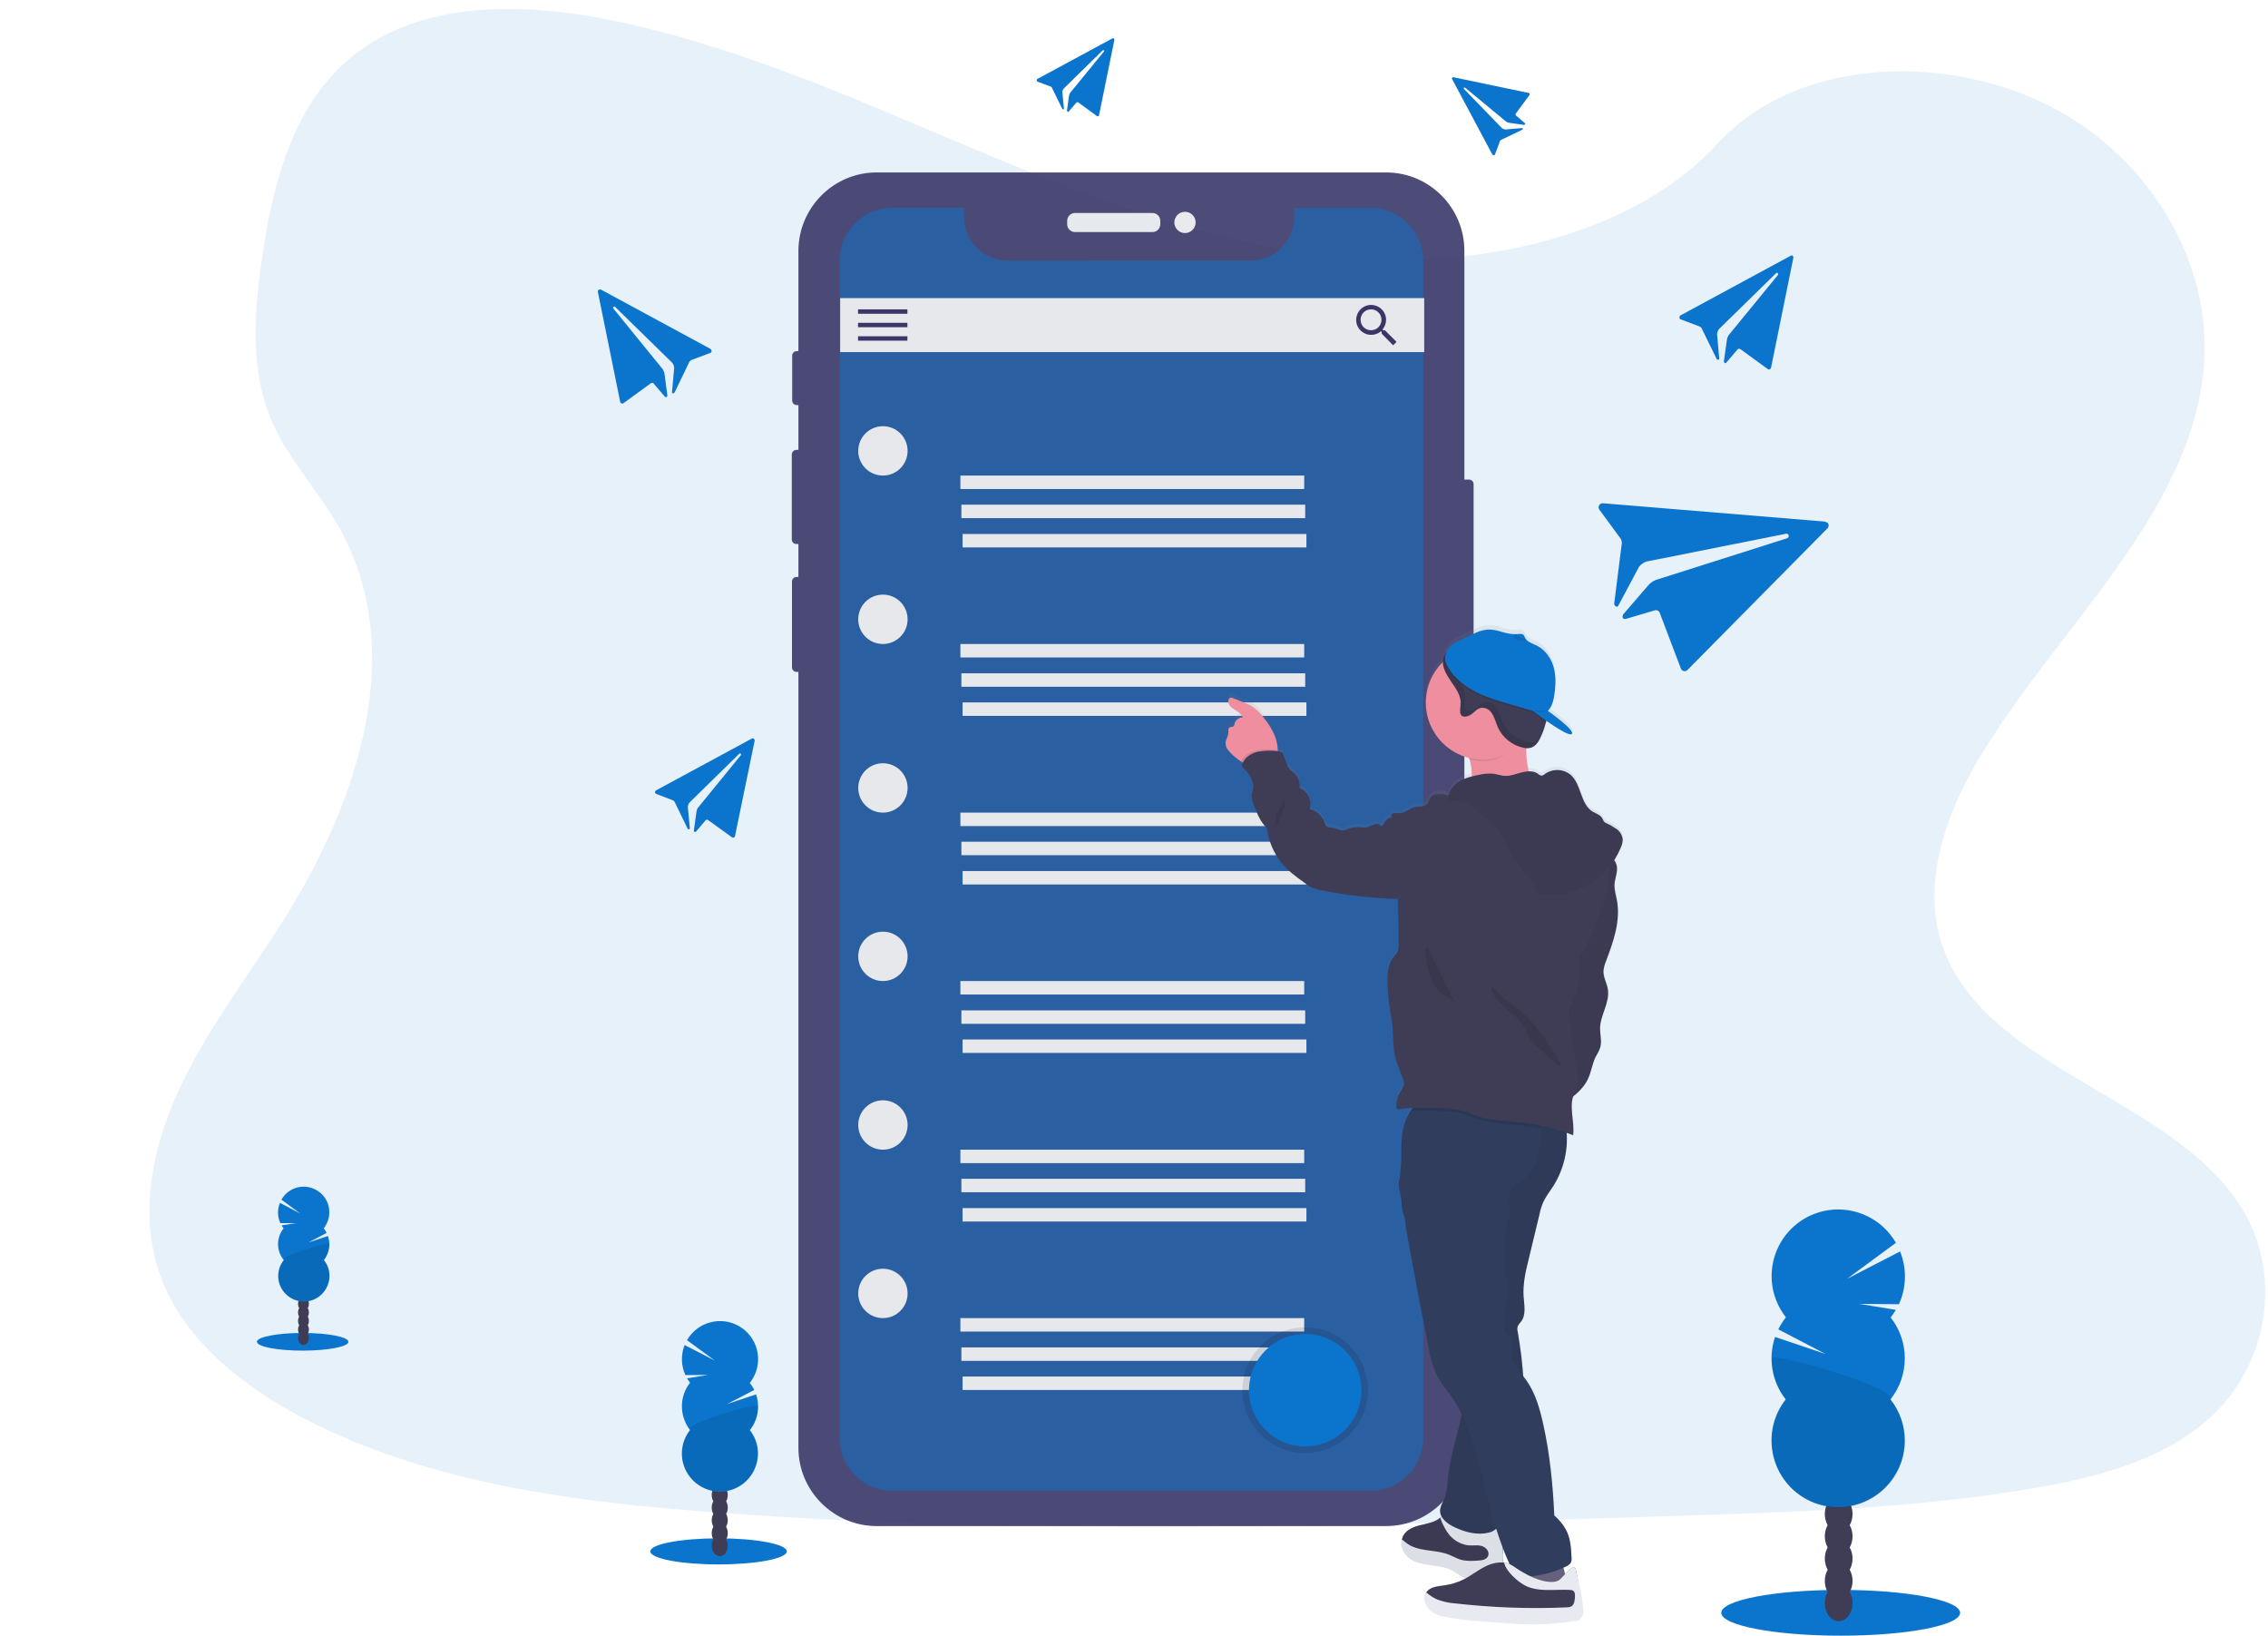 <?xml version="1.0" encoding="utf-8"?>
<!-- Generator: Adobe Illustrator 25.0.0, SVG Export Plug-In . SVG Version: 6.00 Build 0)  -->
<svg version="1.1" id="adf35c87-b782-4e77-99e1-73b1e980183a"
	 xmlns="http://www.w3.org/2000/svg" xmlns:xlink="http://www.w3.org/1999/xlink" x="0px" y="0px" viewBox="0 0 1130 814.8"
	 style="enable-background:new 0 0 1130 814.8;" xml:space="preserve">
<style type="text/css">
	.st0{opacity:0.1;fill:#0B75CE;enable-background:new    ;}
	.st1{opacity:0.9;}
	.st2{fill:#3A3768;}
	.st3{fill:#E6E8EC;}
	.st4{opacity:0.5;fill:#0B75CE;enable-background:new    ;}
	.st5{opacity:0.1;enable-background:new    ;}
	.st6{fill:#0B75CE;}
	.st7{fill:url(#SVGID_1_);}
	.st8{fill:#EE8E9E;}
	.st9{fill:#65617D;}
	.st10{fill:#3F3D56;}
	.st11{opacity:5.000000e-02;enable-background:new    ;}
	.st12{fill:#E8EAF2;}
	.st13{fill:#303D5C;}
</style>
<path class="st0" d="M687,129.2c-67.6-2.5-132-25.9-193.4-51.5S371.2,23.8,305.2,10.2c-42.4-8.7-91-10-125.1,14.4
	c-32.9,23.4-43.5,64-49.2,101.6c-4.3,28.3-6.8,58,4.9,84.5c8.2,18.4,22.7,33.8,32.8,51.4c34.9,61.2,10.3,136.8-27.6,196.6
	c-17.7,28.1-38.4,54.8-52.1,84.7s-20.1,64.1-8.1,94.5c11.9,30.2,40.2,52.9,70.9,68.8c62.3,32.4,135.8,41.7,207.4,46.9
	c158.6,11.6,318,6.6,476.9,1.5c58.8-1.9,117.9-3.8,175.8-13.5c32.1-5.4,65.3-14,88.6-34.8c29.6-26.3,37-70.9,17.1-104
	c-33.3-55.4-125.3-69.2-148.6-128.6c-12.8-32.7,0.3-69.2,19-99.5c39.9-65.1,106.9-122.2,110.4-196.6c2.4-51.1-29.8-102.3-79.5-126.5
	c-52.2-25.3-124.5-22.2-162.9,19.8C816.3,114.8,746.7,131.4,687,129.2z"/>
<g class="st1">
	<path class="st2" d="M726.6,238.9h5.3c1.3,0,2.3,1,2.3,2.3v77.2c0,1.3-1,2.3-2.3,2.3h-5.3c-1.3,0-2.3-1-2.3-2.3v-77.2
		C724.3,239.9,725.3,238.9,726.6,238.9z"/>
	<path class="st2" d="M397,174.9h1c1.3,0,2.3,1,2.3,2.3v22.3c0,1.3-1,2.3-2.3,2.3h-1c-1.3,0-2.3-1-2.3-2.3v-22.3
		C394.7,175.9,395.7,174.9,397,174.9z"/>
	<path class="st2" d="M396.8,224.1h1.7c1.3,0,2.3,1,2.3,2.3v42.3c0,1.3-1,2.3-2.3,2.3h-1.7c-1.3,0-2.3-1-2.3-2.3v-42.3
		C394.5,225.2,395.5,224.1,396.8,224.1z"/>
	<path class="st2" d="M396.9,287.4h1.4c1.3,0,2.3,1,2.3,2.3v42.7c0,1.3-1,2.3-2.3,2.3h-1.4c-1.3,0-2.3-1-2.3-2.3v-42.7
		C394.6,288.4,395.6,287.4,396.9,287.4z"/>
	<path class="st2" d="M436.8,85.9h253.8c21.5,0,39,17.5,39,39v596.3c0,21.5-17.5,39-39,39H436.8c-21.5,0-39-17.5-39-39V124.9
		C397.9,103.4,415.3,85.9,436.8,85.9z"/>
	<path class="st3" d="M535.6,106.1h38.6c2.1,0,3.9,1.7,3.9,3.9v1.7c0,2.1-1.7,3.9-3.9,3.9h-38.6c-2.1,0-3.9-1.7-3.9-3.9V110
		C531.7,107.8,533.5,106.1,535.6,106.1z"/>
	<circle class="st3" cx="590.4" cy="110.8" r="5.3"/>
</g>
<path class="st4" d="M682.8,103.5h-38v4.6c0,12-9.7,21.7-21.7,21.7c0,0,0,0,0,0H502c-12,0-21.7-9.7-21.7-21.7v-4.6h-35.6
	c-14.6,0-26.4,11.8-26.4,26.4l0,0v586.4c0,14.6,11.8,26.3,26.4,26.3h238.1c14.6,0,26.3-11.8,26.3-26.3V129.9
	C709.1,115.3,697.3,103.5,682.8,103.5z"/>
<rect x="418.6" y="148.5" class="st3" width="291" height="26.9"/>
<rect x="427.5" y="154.1" class="st2" width="24.6" height="2.2"/>
<rect x="427.5" y="160.8" class="st2" width="24.6" height="2.2"/>
<rect x="427.5" y="167.5" class="st2" width="24.6" height="2.2"/>
<path class="st2" d="M690,164.5h-0.9l-0.3-0.3c1.1-1.4,1.8-3.1,1.8-4.9c0-4.1-3.4-7.4-7.5-7.4c-4.1,0-7.4,3.4-7.4,7.5
	c0,4.1,3.4,7.4,7.5,7.4c1.8,0,3.5-0.6,4.9-1.8l0.3,0.3v0.9l5.7,5.8l1.7-1.7L690,164.5z M683.1,164.5c-2.9,0-5.2-2.3-5.2-5.2
	c0-2.9,2.3-5.2,5.2-5.2c2.9,0,5.2,2.3,5.2,5.2c0,0,0,0,0,0C688.3,162.2,686,164.5,683.1,164.5C683.1,164.5,683.1,164.5,683.1,164.5z
	"/>
<circle class="st3" cx="439.9" cy="224.6" r="12.3"/>
<rect x="478.5" y="236.9" class="st3" width="171.3" height="6.7"/>
<rect x="479" y="251.4" class="st3" width="171.3" height="6.7"/>
<rect x="479.6" y="266" class="st3" width="171.3" height="6.7"/>
<circle class="st3" cx="439.9" cy="308.5" r="12.3"/>
<rect x="478.5" y="320.8" class="st3" width="171.3" height="6.7"/>
<rect x="479" y="335.4" class="st3" width="171.3" height="6.7"/>
<rect x="479.6" y="349.9" class="st3" width="171.3" height="6.7"/>
<circle class="st3" cx="439.9" cy="392.5" r="12.3"/>
<rect x="478.5" y="404.8" class="st3" width="171.3" height="6.7"/>
<rect x="479" y="419.3" class="st3" width="171.3" height="6.7"/>
<rect x="479.6" y="433.9" class="st3" width="171.3" height="6.7"/>
<circle class="st3" cx="439.9" cy="476.4" r="12.3"/>
<rect x="478.5" y="488.7" class="st3" width="171.3" height="6.7"/>
<rect x="479" y="503.3" class="st3" width="171.3" height="6.7"/>
<rect x="479.6" y="517.8" class="st3" width="171.3" height="6.7"/>
<circle class="st3" cx="439.9" cy="560.4" r="12.3"/>
<rect x="478.5" y="572.7" class="st3" width="171.3" height="6.7"/>
<rect x="479" y="587.2" class="st3" width="171.3" height="6.7"/>
<rect x="479.6" y="601.8" class="st3" width="171.3" height="6.7"/>
<circle class="st3" cx="439.9" cy="644.3" r="12.3"/>
<rect x="478.5" y="656.6" class="st3" width="171.3" height="6.7"/>
<rect x="479" y="671.2" class="st3" width="171.3" height="6.7"/>
<rect x="479.6" y="685.7" class="st3" width="171.3" height="6.7"/>
<circle class="st5" cx="650.3" cy="692.5" r="31.3"/>
<circle class="st6" cx="650.3" cy="692.5" r="28"/>
<path class="st6" d="M299.5,144.3c-0.2-0.1-0.5-0.2-0.8-0.1c-0.6,0.1-1,0.7-0.8,1.3l11.1,54.7c0,0.2,0.1,0.3,0.2,0.4
	c0.4,0.5,1,0.6,1.5,0.2l13.6-9.9c0,0,0,0,0,0c0.5-0.3,1.2-0.2,1.5,0.3l5.3,6.2c0.6,0.8,1.3,0.5,1.4-0.4l-1.4-10.7
	c-0.1-0.9-0.5-1.7-1-2.5l-24.5-30.1c0-0.1-0.1-0.1-0.1-0.2c-0.1-0.3,0.1-0.7,0.4-0.8c0.2,0,0.5,0,0.6,0.2l28.4,27.8
	c0.6,0.7,0.9,1.6,1,2.5l-1.1,12.3c0,0.7,1.2,0.5,1.4-0.2l7.2-14.9c0.2-0.5,0.7-0.9,1.2-1.1l9.3-3.5c0.2-0.1,0.4-0.2,0.5-0.4
	c0.3-0.5,0.1-1.2-0.4-1.6L299.5,144.3L299.5,144.3z"/>
<path class="st6" d="M892,127.5l-54.7,29.6c-0.5,0.3-0.7,1-0.4,1.6c0.1,0.2,0.3,0.3,0.5,0.4l9.3,3.5c0.5,0.2,1,0.6,1.2,1.1l7.3,14.9
	c0.1,0.7,1.3,0.8,1.4,0.2l-1.1-12.4c0.1-0.9,0.4-1.8,1-2.5l28.4-27.8c0.2-0.2,0.4-0.2,0.6-0.2c0.3,0.1,0.5,0.5,0.5,0.8
	c0,0.1-0.1,0.1-0.1,0.2l-24.5,29.9c-0.5,0.7-0.9,1.6-1,2.5l-1.5,10.7c0.1,0.9,0.8,1.3,1.4,0.4l5.3-6.2c0.3-0.5,1-0.6,1.5-0.3
	c0,0,0,0,0,0l13.6,9.9c0.5,0.4,1.2,0.3,1.5-0.2c0.1-0.1,0.2-0.3,0.2-0.4l11.1-54.7c0.1-0.6-0.2-1.2-0.8-1.3
	C892.5,127.2,892.2,127.3,892,127.5L892,127.5z"/>
<path class="st6" d="M554.3,19.1l-37.4,20.2c-0.4,0.2-0.5,0.7-0.3,1.1c0.1,0.2,0.2,0.3,0.4,0.3l6.4,2.4c0.4,0.1,0.7,0.4,0.8,0.8
	l5,10.2c0.1,0.4,0.9,0.6,0.9,0.1l-0.8-8.4c0-0.6,0.3-1.2,0.7-1.7l19.4-19c0.1-0.1,0.3-0.2,0.4-0.1c0.2,0.1,0.4,0.3,0.3,0.5
	c0,0.1,0,0.1-0.1,0.2l-16.7,20.4c-0.4,0.5-0.6,1.1-0.7,1.7l-1,7.3c0.1,0.6,0.6,0.9,1,0.3l3.6-4.2c0.2-0.3,0.7-0.4,1-0.2l9.3,6.8
	c0.3,0.2,0.8,0.2,1-0.2c0.1-0.1,0.1-0.2,0.1-0.3l7.6-37.3c0.1-0.4-0.1-0.8-0.5-0.9C554.6,19,554.4,19,554.3,19.1L554.3,19.1z"/>
<path class="st6" d="M723.5,39.4l20,37.5c0.2,0.4,0.7,0.5,1.1,0.3c0.1-0.1,0.3-0.2,0.3-0.4l2.4-6.4c0.1-0.4,0.4-0.7,0.8-0.8
	l10.2-4.9c0.5-0.1,0.6-0.9,0.1-0.9l-8.4,0.7c-0.6-0.1-1.2-0.3-1.7-0.7l-18.9-19.5c-0.1-0.1-0.2-0.3-0.1-0.4c0.1-0.2,0.3-0.4,0.5-0.3
	c0.1,0,0.1,0,0.2,0.1l20.3,16.8c0.5,0.4,1.1,0.6,1.7,0.7l7.3,1c0.6-0.1,0.9-0.6,0.3-1l-4.2-3.6c-0.3-0.2-0.4-0.7-0.2-1c0,0,0,0,0,0
	l6.8-9.2c0.2-0.3,0.2-0.8-0.1-1c-0.1-0.1-0.2-0.1-0.3-0.1l-37.3-7.8c-0.4-0.1-0.8,0.1-0.9,0.5C723.4,39.1,723.4,39.3,723.5,39.4
	L723.5,39.4z"/>
<path class="st6" d="M909,259.8l-110.3-9.1c-1.1-0.1-2.1,0.7-2.2,1.8c-0.1,0.5,0.1,0.9,0.3,1.3l10.5,14.3c0.6,0.8,0.9,1.9,0.7,2.9
	l-3.7,29.3c-0.4,1.1,1.2,2.6,1.9,1.6l10.4-19.5c1-1.3,2.4-2.3,3.9-2.7l69.3-13.8c0.4-0.1,0.8,0,1.1,0.3c0.4,0.5,0.4,1.2,0,1.6
	c-0.1,0.1-0.3,0.2-0.4,0.3l-65.5,20.8c-1.5,0.6-2.8,1.5-3.8,2.7l-12.5,14.5c-0.7,1.5,0,2.7,1.7,2.1l13.9-4.1c1-0.4,2.2,0.1,2.6,1.1
	l10.6,27.9c0.4,1,1.6,1.5,2.6,1.1c0.2-0.1,0.4-0.2,0.6-0.4l69.8-70.6c0.8-0.8,0.8-2.1,0-2.8C909.9,260.1,909.5,259.9,909,259.8z"/>
<linearGradient id="SVGID_1_" gradientUnits="userSpaceOnUse" x1="977.638" y1="-34.731" x2="977.638" y2="462.41" gradientTransform="matrix(-1 0 0 -1 1687.16 773.31)">
	<stop  offset="0" style="stop-color:#808080;stop-opacity:0.25"/>
	<stop  offset="0.54" style="stop-color:#808080;stop-opacity:0.12"/>
	<stop  offset="1" style="stop-color:#808080;stop-opacity:0.1"/>
</linearGradient>
<path class="st7" d="M611.7,371.1c1.1,1.4,2.3,2.7,3.8,3.8c0.9,0.8,1.9,1.6,2.9,2.3c0.3,0.2,0.6,0.4,0.9,0.6c0,0-0.1,0.1-0.1,0.2
	c-0.2,0.4-0.3,0.9-0.3,1.4c0.2,0.6,0.6,1.1,1.1,1.4c2.3,2.2,3.9,5,4.5,8.1c0.3,1.8-0.9,3.8-0.8,5.6c0.2,1.8,0.7,3.6,1.4,5.2
	c1.5,3.9,3.2,7.9,6.2,10.7c0.7,6.2,3.1,12.2,7,17.1c3.2,4.1,7.5,7.2,11.7,10.3c1.3,1.1,2.8,2,4.3,2.7c1.4,0.5,2.8,0.9,4.3,1.1
	c12.4,2.5,25,3.9,37.7,4.3c0.4,7.5,0.5,15.1,0.5,22.6c0.1,1.2-0.1,2.5-0.5,3.7c-0.6,1.1-1.3,2.1-2.2,3.1c-2.9,3.8-3,9.1-2.8,13.9
	c0.3,5.6,1,11.2,2,16.8c1.3,7.1,0.1,14.9,2.6,21.7c1,2.7,2,5.3,3,8c0.3,0.7,0.5,1.6,0.6,2.4c0,1.8-1.2,3.2-2,4.8
	c-1.2,2.2-1.8,4.7-1.8,7.3c0,0.3,0.1,0.6,0.2,0.8c0.3,0.4,1,0.4,1.5,0.3c2.2-0.3,4.4-0.5,6.7-0.6c-0.4,0.5-0.8,1-1.1,1.6
	c-0.5,0.9-1,1.9-1.4,2.9c-0.8,1.7-1.4,3.4-1.9,5.2c-0.1,0.3-0.1,0.5-0.2,0.8c-0.1,0.5-0.2,1.1-0.3,1.6c-0.5,3.2-0.7,6.4-0.6,9.6
	c-0.3,6-0.6,12.2-1.2,14.1c-0.8,2.6,0.2,6.7,1.2,10.7c0,2.7,0.5,5.4,1.5,8c0.1,2.8,0.4,5.7,1,8.4c3.5,19.5,7.1,38.9,11,58.3
	c0.3,1.7,0.7,3.4,1.1,5c1.5,5.4,4,10.4,7.5,14.8c3.1,3.9,5.7,8.1,7.8,12.5c-0.2,1.1-0.5,2.1-0.7,3.2c-2.2,9.3-5.1,18.5-6.1,27.9
	c-0.4,3.8-0.5,7.7-2,11.2c-0.8,1.8-1.9,3.5-2,5.4c-0.1,1.2,0.2,2.5,0.8,3.5c-0.3,0.2-0.5,0.4-0.8,0.6l-0.4,0.3
	c-2.8,2.3-6.7,2.7-10.2,3.6s-7.3,2.8-8.3,6.2c-0.1,0.2-0.1,0.4-0.2,0.7c-0.6,3.2,1.3,6.6,4,8.5c2.9,2,6.5,2.6,10,3.1
	s7.1,0.8,10.3,2.4c2.7,1.4,5,3.6,8,4.6l0.5,0.2c-0.7,0.4-1.3,0.8-2,1.1c-3,1.5-6.2,2.5-9.6,3c-3.4,0.5-7.4,0.7-9.2,3.6l0,0
	c-1.4,2.4-0.4,5.7,1.7,7.7s4.9,2.8,7.6,3.4c6.3,1.2,12.6,2,19,2.4l6.2,0.5c6,0.5,12.1,0.9,18.2,1c7.5,0,15-0.6,22.4-2
	c0.7,0,1.3-0.3,1.8-0.9c0.2-0.4,0.3-0.9,0.3-1.4c-0.2-7.6-1.1-15.2-2.8-22.6c-0.5-2.2-3.5,0.8-5.2,2.7c-0.2-1.1-0.5-2.2-0.8-3.3
	l1.3-0.6c1-0.4,1.9-1.1,2.4-2c0.3-0.8,0.4-1.6,0.3-2.3c-0.2-4.9-0.5-9.9-2.9-14.2c-1.5-2.6-3.4-4.9-5.7-6.9
	c-0.7-15.3-2.2-30.7-5.5-45.6c-1.7-7.7-3.8-15.4-8.3-21.8c-0.5-0.8-1.2-1.6-1.8-2.4c-0.5-7.4-1.4-14.7-2.7-21.9c-0.3-1-0.3-2,0-2.9
	c0.4-0.8,1-1.6,1.6-2.2c2.7-3.4,1.6-8.3,1.3-12.7c-0.4-6.2,1-12.4,2.5-18.5c1.8-7.5,3.6-15,5.4-22.5c0.4-2.1,1.1-4.2,1.9-6.2
	c1.3-2.8,3.2-5.3,4.9-7.9c5-8,7.4-17.3,6.8-26.7c1,0.4,2,0.7,3.1,1.1c0.8-6.3-1.9-13.4,0-19.3c3.3-2.4,5.9-5.5,7.7-9.1
	c1.5-3.3,1.9-7.1,3.5-10.3c0.9-1.8,2.1-3.6,2.6-5.5c0.8-3-0.2-6.1-0.2-9.2c0.1-6.7,5-12.9,3.9-19.5c-0.5-3.1-2.3-6-2.2-9.2
	c0.1-1.7,0.6-3.4,1.3-5c3.7-9.8,7.3-20.1,5.4-30.4c-0.5-2.6-1.3-5.2-1.2-7.9c0.2-3,1.6-6,1.2-9c-0.2-1.2-0.6-2.2-1.4-3.2
	c1.3-2,2.4-4.2,3.3-6.4c0.6-1.3,0.9-2.7,0.9-4.1c-0.3-2-1.3-3.7-2.9-4.9c-1.6-1.1-3.2-2.1-5-2.9c-0.6-0.2-1.1-0.6-1.5-1
	c-0.3-0.5-0.6-1-0.8-1.6c-1-1.7-3.1-2.2-4.8-3.3c-6.1-3.7-5.5-13.3-10.7-18.2c-3.6-3.2-9-3.5-13-0.7c-0.5,0.5-1.1,0.8-1.8,0.9
	c-0.7-0.2-1.3-0.5-1.8-1c-1.3-0.9-2.8-1.3-4.4-1.2c-1-3.8-1.4-7.7-1.3-11.7h0.5c0.6,0,1.2,0,1.8-0.2c2.7-0.8,4.2-3.5,5.3-6.1
	c1-2.2,1.7-4.4,2.3-6.7c0.1-0.2,0.1-0.4,0.2-0.6c5.1,3.6,11.1,7.4,12.5,6.6c2.6-1.5-11.8-11.7-11.8-11.7l0,0l0,0
	c1.7-1.5,2.6-4.2,3-6.6c0.8-4.8,1.2-9.7,0.1-14.5s-4-9.2-8.2-11.4c-1.9-1-4.2-1.7-5.6-3.2l0,0c-0.2-0.2-0.4-0.5-0.5-0.7l0,0
	c-0.1-0.1-0.2-0.3-0.2-0.4c-0.2-0.4-0.4-0.8-0.6-1.2c-0.8-0.9-2.2-0.6-3.4-0.5h-0.4h-0.3h-0.3c-4.3,0.1-8.4-2.3-12.7-2.3
	c-4.7,0-8.8,2.7-12.9,4.6c-0.8,0.4-1.6,0.7-2.4,1.1c-2.6,1.2-4.7,2.5-6,5.5c-0.8,1-1.4,2.1-1.7,3.4c-0.1,0.6-0.2,1.1-0.2,1.7
	c-11.2,11.1-11.3,29.2-0.2,40.5c3.6,3.6,8.1,6.2,13.1,7.5c0.1,0.3,0.2,0.6,0.3,0.8c0.9,2.6,1.3,5.3,1.2,8c0,0.2,0,0.4,0,0.6
	c-2.2,0.5-4.3,1.4-6.2,2.5c-2.4,1.4-4.3,3.7-5.2,6.4c-0.1,0.2-0.1,0.4-0.2,0.6c-1.5-0.5-3.1-0.8-4.7-0.8c-1.5,0-3.1,0.1-4,1.2
	c-0.4,0.4-0.6,1-0.8,1.5c-0.5,0.5-0.7,1.4-1,2.1c-1.2,2.1-4.3,1.4-6.7,2c-2.5,0.6-4.6,3-7.2,3c-1-0.2-2-0.2-3-0.1
	c-1,0.2-1.8,1.6-1,2.3c-1.2-0.1-2.4,0.4-3,1.5c-0.7,0.9-1.2,2.1-2,2.9c-0.7-1-1.9-1.5-3.1-1.2c-1.2,0.3-2.3,0.7-3.3,1.3
	c-0.5,0.2-0.9,0.4-1.5,0.5c-0.6,0-1.2,0-1.8-0.2c-2.8-0.5-5.7-0.1-8.3,1.2c-2.3,1.1-4.5-0.9-7-1.1c-0.9,0-1.8-0.2-2.6-0.8
	c-0.5-0.6-0.8-1.3-1-2c-1.1-3.3-3.9-5.7-7.3-6.5c1.4-4.3-0.8-8.9-5-10.5c0.3-3-0.8-6-3.1-7.9c-0.6-0.4-1.1-0.8-1.6-1.2
	c-0.7-0.8-1.2-1.7-1.5-2.7l-2.2-5.9c-1-0.2-1.8-0.6-2.7-0.8c0-0.2,0-0.4,0-0.6c0-2-0.4-4-1-5.9c-1.1-3.1-2.7-6-4.7-8.6
	c-2.1-3-4.5-5.9-7.6-7.7c-1-0.6-2.1-1.1-3.2-1.5l-5.7-2.4c-0.3-0.2-0.7-0.3-1-0.3c-1.5,0-1.8,2.4-1,3.6c1.7,2.6,5.7,3.3,6.8,6.2
	c-1.9,0.1-3.6,1.3-4.1,3.2c0,0.5-0.2,0.9-0.5,1.3c-0.5,0.4-1.3,0.2-1.9,0.5c-1,0.5-0.6,2.1-0.7,3.2c-0.2,1-0.6,2-1,2.9
	C610.3,367.6,610.6,369.6,611.7,371.1z M748.8,772.1c0-0.6-0.1-1.2-0.1-1.8c0.1,0.3,0.2,0.6,0.3,0.9c1,2.6,2.1,5.2,3.3,7.8l-0.2-0.1
	c-0.9-0.4-1.8-0.7-2.7-0.8c-0.2,0-0.5,0-0.8-0.1C749,776.1,749,774.1,748.8,772.1L748.8,772.1z"/>
<path class="st8" d="M733.3,386.3c-0.1,4.2-1.5,8.2-1.7,12.4c12.3,0.6,24.4-5.4,36.6-3.5c-3.4-2.2-5.2-6.2-6.3-10.1
	c-1.4-5-1.8-10.3-1.2-15.5c0-0.3,0.1-0.6,0.2-0.9c0.5-2,1.6-4.9,1.3-6.5c-0.4-2.1-2.4-1.7-4.2-1.6c-5.5,0.4-11,1.1-16.4,2.1
	c-1.4,0.2-15.2,3.7-15.4,3.3c2.4,3.9,4.4,8,6,12.3C732.9,380.9,733.3,383.6,733.3,386.3z"/>
<path class="st8" d="M611.7,373.4c1.1,1.4,2.3,2.7,3.8,3.8c0.9,0.8,1.9,1.5,2.9,2.2c1.8,1.4,3.9,2.2,6.2,2.5c2.9,0.2,9.1-1.5,11-4
	c0.8-1.3,1.1-2.7,1-4.2c0-2-0.4-4-1-5.9c-1.1-3.1-2.7-6-4.7-8.6c-2.1-2.9-4.5-5.8-7.6-7.6c-1.1-0.6-2.1-1.1-3.2-1.5l-5.7-2.3
	c-0.3-0.2-0.7-0.3-1-0.3c-1.5,0-1.8,2.4-1,3.6c1.7,2.6,5.7,3.3,6.8,6.2c-1.9,0.1-3.6,1.3-4.1,3.2c0,0.5-0.2,0.9-0.5,1.3
	c-0.5,0.4-1.3,0.2-1.9,0.5c-1,0.5-0.6,2.1-0.7,3.2c-0.2,1-0.6,2-1,2.9C610.3,370,610.6,371.9,611.7,373.4z"/>
<path class="st9" d="M781.2,792c-0.9-1-2.5-0.8-3.8-0.6c-7.1,1.1-14.3,1.7-21.5,1.7c-0.9-4.4,1.7-8.7,2.5-13.1
	c0.1-1.1,0.4-2.2,0.8-3.3c1-1.9,3.3-2.8,5.4-3.3c3.9-0.8,9.9-2.2,12.1,1.7C779.4,779.9,780.2,786.8,781.2,792z"/>
<path class="st10" d="M702.6,775.4c2.9,2,6.5,2.6,10,3.1s7.1,0.8,10.3,2.3c2.7,1.3,5,3.6,8,4.5c2.7,0.7,5.5,0.8,8.2,0.1
	c3.3-0.6,6.7-1.8,8.5-4.6c1.6-2.5,1.4-5.7,1.2-8.6c-0.2-3.3-0.5-6.7-0.7-10c0-0.8-0.2-1.7-0.6-2.4c-2.3-3.4-8.1,1.4-11.2,1.4
	c-4.9,0-10.1-2.6-13.6-5.9c-0.3-0.3-0.7-0.6-1.1-0.8c-1.4-0.6-2.8,0.5-4,1.5l-0.4,0.3c-2.8,2.2-6.7,2.7-10.2,3.6s-7.3,2.7-8.3,6.2
	c-0.1,0.2-0.1,0.4-0.2,0.7C697.9,770.2,699.9,773.6,702.6,775.4z"/>
<path class="st11" d="M702.6,775.4c2.9,2,6.5,2.6,10,3.1s7.1,0.8,10.3,2.3c2.7,1.3,5,3.6,8,4.5c2.7,0.7,5.5,0.8,8.2,0.1
	c3.3-0.6,6.7-1.8,8.5-4.6c1.6-2.5,1.4-5.7,1.2-8.6c-0.2-3.3-0.5-6.7-0.7-10c0-0.8-0.2-1.7-0.6-2.4c-2.3-3.4-8.1,1.4-11.2,1.4
	c-4.9,0-10.1-2.6-13.6-5.9c-0.3-0.3-0.7-0.6-1.1-0.8c-1.4-0.6-2.8,0.5-4,1.5l-0.4,0.3c-2.8,2.2-6.7,2.7-10.2,3.6s-7.3,2.7-8.3,6.2
	c-0.1,0.2-0.1,0.4-0.2,0.7C697.9,770.2,699.9,773.6,702.6,775.4z"/>
<path class="st12" d="M702.6,776.6c2.9,2,6.5,2.6,10,3.1s7.1,0.8,10.3,2.3c2.7,1.3,5,3.6,8,4.5c2.7,0.7,5.5,0.8,8.2,0.1
	c3.5-0.7,6.5-2.8,8.5-5.7c1.6-2.5,1.4-5.7,1.2-8.6c-0.2-3.3-0.5-6.7-0.7-10c0-0.8-0.2-1.7-0.6-2.4c-2.3-3.4-8.1,1.4-11.2,1.4
	c-4.9,0-10.1-2.6-13.6-5.9c-0.3-0.3-0.7-0.6-1.1-0.8c-1.4-0.6-2.8,0.5-4,1.5c0.8,2.5,2,4.8,3.4,7c2.4,3.7,6.3,6.2,10.7,6.7
	c2.2,0.2,4.4-0.3,6.5,0.3s4,2.7,3.3,4.8s-3.3,2.4-5.4,2.5c-3,0.2-6,0.3-8.8-0.6c-1.7-0.6-3.3-1.5-5-2.2c-7.1-3-16.1-1.3-22-6.3
	c-0.6-0.5-1.2-1-1.8-1.4C697,770.2,699.9,774.7,702.6,776.6z"/>
<path class="st11" d="M702.6,776.6c2.9,2,6.5,2.6,10,3.1s7.1,0.8,10.3,2.3c2.7,1.3,5,3.6,8,4.5c2.7,0.7,5.5,0.8,8.2,0.1
	c3.5-0.7,6.5-2.8,8.5-5.7c1.6-2.5,1.4-5.7,1.2-8.6c-0.2-3.3-0.5-6.7-0.7-10c0-0.8-0.2-1.7-0.6-2.4c-2.3-3.4-8.1,1.4-11.2,1.4
	c-4.9,0-10.1-2.6-13.6-5.9c-0.3-0.3-0.7-0.6-1.1-0.8c-1.4-0.6-2.8,0.5-4,1.5c0.8,2.5,2,4.8,3.4,7c2.4,3.7,6.3,6.2,10.7,6.7
	c2.2,0.2,4.4-0.3,6.5,0.3s4,2.7,3.3,4.8s-3.3,2.4-5.4,2.5c-3,0.2-6,0.3-8.8-0.6c-1.7-0.6-3.3-1.5-5-2.2c-7.1-3-16.1-1.3-22-6.3
	c-0.6-0.5-1.2-1-1.8-1.4C697,770.2,699.9,774.7,702.6,776.6z"/>
<path class="st13" d="M779.8,558.7c2.3,11.1,0.1,22.7-6,32.3c-1.7,2.6-3.6,5-4.9,7.8c-0.8,2-1.5,4.1-1.9,6.2l-5.4,22.4
	c-1.5,6-2.9,12.2-2.5,18.4c0.3,4.3,1.4,9.2-1.3,12.6c-0.6,0.6-1.2,1.4-1.6,2.2c-0.3,1-0.3,2,0,2.9c2.7,16.2,4.8,33.2-0.2,48.9
	c-4.5,14.2-4.7,30-8.5,44.5c-0.5,1.8-1,3.7-2.4,4.9c-1,0.9-2.2,1.4-3.5,1.7c-5.6,1.3-11.5-0.2-16.8-2.7c-3.7-1.7-7.6-4.7-7.3-8.7
	c0.2-1.9,1.3-3.6,2-5.4c1.5-3.5,1.6-7.3,2-11.1c1-9.4,3.9-18.5,6.1-27.8s3.7-18.9,1.8-28.2c-3.8-19.3-9.9-38-18.2-55.8
	c-0.4-0.9-0.9-1.8-1.7-2.5c-0.8-0.5-1.6-1-2.3-1.6c-0.6-0.9-0.9-1.9-1.1-2.9c-0.8-2.9-3.2-5.1-4.9-7.7c-4.1-6.5-2.8-14.9-2.7-22.6
	c0.2-7.5-0.9-15.1,0.3-22.5s5.5-15,12.6-17.3c3.5-1.2,7.4-0.9,11.1-0.5C742.4,548.1,761.5,551.6,779.8,558.7z"/>
<path class="st11" d="M779.8,558.7c2.3,11.1,0.1,22.7-6,32.3c-1.7,2.6-3.6,5-4.9,7.8c-0.8,2-1.5,4.1-1.9,6.2l-5.4,22.4
	c-1.5,6-2.9,12.2-2.5,18.4c0.3,4.3,1.4,9.2-1.3,12.6c-0.6,0.6-1.2,1.4-1.6,2.2c-0.3,1-0.3,2,0,2.9c2.7,16.2,4.8,33.2-0.2,48.9
	c-4.5,14.2-4.7,30-8.5,44.5c-0.5,1.8-1,3.7-2.4,4.9c-1,0.9-2.2,1.4-3.5,1.7c-5.6,1.3-11.5-0.2-16.8-2.7c-3.7-1.7-7.6-4.7-7.3-8.7
	c0.2-1.9,1.3-3.6,2-5.4c1.5-3.5,1.6-7.3,2-11.1c1-9.4,3.9-18.5,6.1-27.8s3.7-18.9,1.8-28.2c-3.8-19.3-9.9-38-18.2-55.8
	c-0.4-0.9-0.9-1.8-1.7-2.5c-0.8-0.5-1.6-1-2.3-1.6c-0.6-0.9-0.9-1.9-1.1-2.9c-0.8-2.9-3.2-5.1-4.9-7.7c-4.1-6.5-2.8-14.9-2.7-22.6
	c0.2-7.5-0.9-15.1,0.3-22.5s5.5-15,12.6-17.3c3.5-1.2,7.4-0.9,11.1-0.5C742.4,548.1,761.5,551.6,779.8,558.7z"/>
<path class="st13" d="M700,605.8c0.1,2.9,0.4,5.8,1,8.7c3.5,19.4,7.1,38.7,11,58c0.3,1.7,0.7,3.3,1.1,5c1.5,5.4,4,10.4,7.5,14.7
	c16.3,20.3,17.7,49.8,26.5,74.3c0.6,1.7,1.2,3.3,1.8,5c1.6,4.2,3.4,8.2,5.5,12.2c0.2,0.6,0.6,1.1,1.1,1.5c0.5,0.3,1.2,0.4,1.8,0.3
	c8,0,15.8-1.7,23-5.2c1-0.4,1.9-1.1,2.4-2c0.3-0.7,0.4-1.6,0.3-2.3c-0.2-4.8-0.5-9.9-2.9-14.2c-1.5-2.6-3.4-4.9-5.7-6.9
	c-0.7-15.2-2.2-30.5-5.5-45.4c-1.7-7.6-3.8-15.3-8.3-21.7c-3.3-4.8-7.9-9.4-7.4-15.2c0.3-2.5,1.3-5.7-0.7-7.1
	c-0.9-0.7-2.2-0.7-2.8-1.7c-0.2-0.4-0.4-0.9-0.4-1.4c-0.4-3.9-0.2-7.9,0.7-11.8c0.7-2.5,1.3-5.1,1.8-7.7c0.3-2.6-0.2-5.5-1.9-7.4
	c-0.1-5.2,0-10.7-0.1-15.9c-0.2-3,0-6,0.7-8.9c0.4-1.4,1-2.7,1.3-4.1c1.1-5-1.6-11,1.6-15c1.3-1.7,3.4-2.5,5.2-3.7
	c3.5-2.4,5.9-6.2,7.2-10.3c1.1-4.1,1.8-8.3,2-12.6c0.1-0.9,0.1-1.8,0-2.7c-0.1-0.5-0.2-0.9-0.4-1.4c-1-2.3-3.7-3.2-6.1-3.7
	c-15.4-3.7-31.1-5.5-46.9-5.5c-5.8-4-9.1-2.6-11.6,1.7c-1.4,2.6-2.5,5.3-3.3,8.1c-1.1,3.4-1.2,22.5-2.3,26
	C695.9,592,700,601.1,700,605.8z"/>
<path class="st10" d="M805.6,431.6c0.4,3-1,6-1.2,9c-0.1,2.7,0.7,5.2,1.2,7.9c1.9,10.2-1.7,20.5-5.4,30.2c-0.7,1.6-1.1,3.3-1.3,5
	c-0.1,3.2,1.7,6.1,2.2,9.2c1,6.6-3.8,12.8-3.9,19.4c0,3.1,0.9,6.2,0.2,9.1c-0.5,2-1.7,3.7-2.6,5.5c-1.5,3.3-2,7-3.5,10.3
	c-2.7,6-8.4,9.9-13.9,13.5c-3.1-1-6.5-2.3-8.2-5.1c-0.8-1.4-1.2-2.9-1.4-4.5c-1.2-6.8-1.2-13.8-1.1-20.7c-0.1-5.9,0.2-11.9,0.9-17.8
	c1.1-7.5,3.5-14.7,5.3-22.1c2.2-9.3,3.3-18.9,6.8-27.9c3-7.8,7.7-14.9,12.7-21.6c1.9-2.6,3.4-6.2,7-5.7
	C802.5,426,805,428.5,805.6,431.6z"/>
<path class="st11" d="M805.6,431.6c0.4,3-1,6-1.2,9c-0.1,2.7,0.7,5.2,1.2,7.9c1.9,10.2-1.7,20.5-5.4,30.2c-0.7,1.6-1.1,3.3-1.3,5
	c-0.1,3.2,1.7,6.1,2.2,9.2c1,6.6-3.8,12.8-3.9,19.4c0,3.1,0.9,6.2,0.2,9.1c-0.5,2-1.7,3.7-2.6,5.5c-1.5,3.3-2,7-3.5,10.3
	c-2.7,6-8.4,9.9-13.9,13.5c-3.1-1-6.5-2.3-8.2-5.1c-0.8-1.4-1.2-2.9-1.4-4.5c-1.2-6.8-1.2-13.8-1.1-20.7c-0.1-5.9,0.2-11.9,0.9-17.8
	c1.1-7.5,3.5-14.7,5.3-22.1c2.2-9.3,3.3-18.9,6.8-27.9c3-7.8,7.7-14.9,12.7-21.6c1.9-2.6,3.4-6.2,7-5.7
	C802.5,426,805,428.5,805.6,431.6z"/>
<path class="st5" d="M726.1,366c2.4,3.9,4.4,8,6,12.3c2.2,0.5,4.5,0.8,6.8,0.8c8.9,0,15.1-5,20.3-11.4c0.5-2,3.3-4,2.9-5.6
	c-0.4-2.1-2.4-1.7-4.2-1.6c-5.5,0.4-11,1.1-16.4,2.1C740.1,362.9,726.3,366.4,726.1,366z"/>
<circle class="st8" cx="738.8" cy="350" r="28.4"/>
<path class="st5" d="M702.9,553.4c4.9-0.3,9.9-0.1,14.8,0.1c3.1,0,6.2,0.4,9.2,0.9c3.7,0.8,7.2,2.5,10.9,3.6
	c5.9,1.7,12.1,1.8,18.2,2.4c4,0.4,8,1,11.9,1.9c-0.1-0.5-0.2-0.9-0.4-1.4c-1-2.3-3.7-3.2-6.1-3.7c-15.4-3.7-31.1-5.5-46.9-5.5
	C708.7,547.8,705.4,549.2,702.9,553.4z"/>
<path class="st10" d="M722.3,396.4c1.2,1.4,2.9,3,4.7,2.5c0.7-0.2,1.3-0.6,1.8-1c3.3-2.1,7.3-2.6,11.1-3.2c7.8-1.2,15.5-2.9,23-5.2
	c2.2-0.8,4.5-1.3,6.8-1.4c4.8,0,9.1,3.2,12.1,7s5.1,8.2,8.1,12c2.1,2.7,4.6,5.1,6.6,7.9c5,7.1,6,16.3,4.8,24.9s-4.7,16.6-8.1,24.6
	c-1.8,4.6-4,9.1-6.6,13.3c1.1,6.5,0.5,13.9-2.5,19.8c-1,1.9-2.2,3.8-2.6,5.9c-0.1,1.4-0.1,2.9,0.2,4.3l1.5,10.3
	c0.4,3.1,0.9,6.3,1.5,9.4c1,5.7,2.5,11.9-0.2,17c-3.2,6.2,0.2,14.1-0.7,21c-8.9-3.4-18.2-5.7-27.7-6.6c-6.1-0.6-12.3-0.7-18.2-2.4
	c-3.7-1.1-7.2-2.8-10.9-3.6c-3-0.6-6.1-0.9-9.2-0.9c-6.8-0.3-13.7-0.5-20.4,0.5c-0.5,0.1-1.2,0.1-1.5-0.3c-0.1-0.2-0.2-0.5-0.2-0.8
	c-0.1-2.5,0.5-5,1.8-7.2c0.8-1.5,2-3,2-4.7c-0.1-0.8-0.3-1.6-0.6-2.4l-3-8c-2.5-6.7-1.3-14.5-2.6-21.6c-1-5.5-1.7-11.1-2-16.7
	c-0.2-4.8-0.1-10,2.8-13.8c0.8-0.9,1.6-1.9,2.2-3c0.4-1.2,0.6-2.4,0.5-3.6c0.1-9.6-0.2-19.2-0.8-28.7c2.5-4.5,5.2-9.2,7.7-13.7
	c2.9-5.3,5.9-10.6,7.1-16.5c0.8-3.9,0.8-8,1.3-11.9c0.1-1,0.4-2,1-2.8c1-1.1,2.6-1.2,4-1.2C718.7,395.5,720.5,395.8,722.3,396.4z"/>
<path class="st5" d="M618.3,379.4c1.8,1.4,3.9,2.2,6.2,2.5c2.9,0.2,9.1-1.5,11-4c0.8-1.3,1.1-2.7,1-4.2c-0.4-0.1-0.8-0.2-1.2-0.2
	c-3.2-0.4-6.4-0.2-9.5,0.4C622.7,374.6,619.7,376.5,618.3,379.4C618.3,379.4,618.3,379.4,618.3,379.4z"/>
<path class="st10" d="M712.8,440.8c-1.7,2.2-3.5,4.4-6,5.6c-2.8,1.5-6.1,1.5-9.3,1.4c-13.1-0.3-26.2-1.7-39-4.3
	c-1.5-0.3-2.9-0.6-4.3-1.1c-1.5-0.7-3-1.6-4.3-2.7c-4.2-3-8.5-6.1-11.7-10.2c-3.8-4.9-6.2-10.8-7-17c-3-2.8-4.7-6.8-6.2-10.7
	c-0.8-1.6-1.2-3.4-1.4-5.2c-0.1-1.8,1.1-3.8,0.8-5.6c-0.6-3.1-2.2-6-4.5-8.1c-0.5-0.4-0.9-0.9-1.1-1.4c-0.1-0.5,0-1,0.3-1.4
	c1.3-2.9,4.3-4.8,7.4-5.6c3.1-0.6,6.4-0.7,9.5-0.4c1.1,0.2,2.1,0.5,3.1,0.8l2.2,5.9c0.3,1,0.8,1.9,1.5,2.7c0.5,0.4,1,0.9,1.6,1.2
	c2.3,1.9,3.5,4.9,3.1,7.9c4.2,1.6,6.4,6.2,5,10.5c3.4,0.7,6.2,3.2,7.3,6.4c0.2,0.7,0.5,1.4,1,2c0.7,0.6,1.6,0.8,2.6,0.8
	c2.5,0.1,4.7,2.1,7,1.1c2.6-1.2,5.5-1.6,8.3-1.2c0.6,0.1,1.2,0.2,1.8,0.1c0.5-0.1,1-0.3,1.5-0.5c1-0.6,2.1-1,3.3-1.3
	c1.2-0.2,2.4,0.2,3.1,1.2c0.8-0.9,1.3-2,2-2.9c0.7-1,1.8-1.6,3-1.5c-0.8-0.7,0-2,1-2.3c1-0.1,2,0,3,0.1c2.6,0,4.6-2.4,7.2-3
	c2.3-0.6,5.5,0.1,6.7-2c0.4-0.7,0.5-1.7,1.2-2.2c0.5-0.2,1.1-0.3,1.6-0.2c1.7,0.2,3.3,0.7,4.8,1.5c2.5,9.6,1.2,19.6-0.7,29.4
	C717.3,433.1,715.6,437.3,712.8,440.8z"/>
<path class="st5" d="M712.9,475.3l12.2,24.7c-1.3-2.3-4.1-3.2-6.3-4.6c-2.8-2-4.9-4.8-6-8.1c-1.1-3.2-1.9-6.6-2.3-10
	c-0.2-1.6-0.8-3.8,0-5.2C711.8,472.3,712.3,474.1,712.9,475.3z"/>
<path class="st5" d="M748.1,496.2c2.8,2.7,6.1,4.7,9.2,7.2c7.1,5.7,12.2,13.4,17.1,21c1.4,2,2.6,4.1,3.5,6.4c-0.6,0.5-1.5,0-2-0.5
	l-9.6-8.4c-1.2-1-2.3-2-3.2-3.2c-1.7-2.2-2.4-5-3.9-7.4c-1.6-2.3-3.6-4.3-5.8-6c-2.2-1.9-12.3-10.5-9.9-13.8
	C745.1,492.3,746.6,494.8,748.1,496.2z"/>
<path class="st10" d="M727.1,389.3c3-1.9,6.6-2.7,10.2-3.4c2.1-0.5,4.3-0.6,6.5-0.5c2,0.2,3.9,1,5.9,1.1c2.8,0.2,5.5-1,8.3-1.7
	s5.9-1,8.2,0.6c0.5,0.5,1.1,0.8,1.8,1c0.7-0.1,1.3-0.4,1.8-0.9c4-2.8,9.4-2.5,13,0.7c5.2,4.9,4.6,14.4,10.7,18.1
	c1.7,1,3.8,1.6,4.8,3.3c0.2,0.5,0.5,1.1,0.8,1.6c0.4,0.4,0.9,0.8,1.5,1c1.8,0.8,3.4,1.8,5,2.9c1.6,1.2,2.6,2.9,2.9,4.9
	c0,1.4-0.3,2.8-0.9,4.1c-6.1,15-21,24.5-37.2,23.8c-1.4,0.1-2.8-0.4-3.9-1.2c-0.6-0.7-1.1-1.4-1.4-2.2c-2.9-6-8.2-10.5-11.7-16.2
	c-2-3.4-3.3-7.2-5.5-10.6c-3.2-5.1-8.1-8.9-12.9-12.5c-2.7-2.1-5.7-4.2-9.1-4.1c-3,0.1-5.2,0.3-4.1-3.4
	C722.7,393,724.6,390.7,727.1,389.3z"/>
<path class="st11" d="M727.1,389.3c3-1.9,6.6-2.7,10.2-3.4c2.1-0.5,4.3-0.6,6.5-0.5c2,0.2,3.9,1,5.9,1.1c2.8,0.2,5.5-1,8.3-1.7
	s5.9-1,8.2,0.6c0.5,0.5,1.1,0.8,1.8,1c0.7-0.1,1.3-0.4,1.8-0.9c4-2.8,9.4-2.5,13,0.7c5.2,4.9,4.6,14.4,10.7,18.1
	c1.7,1,3.8,1.6,4.8,3.3c0.2,0.5,0.5,1.1,0.8,1.6c0.4,0.4,0.9,0.8,1.5,1c1.8,0.8,3.4,1.8,5,2.9c1.6,1.2,2.6,2.9,2.9,4.9
	c0,1.4-0.3,2.8-0.9,4.1c-6.1,15-21,24.5-37.2,23.8c-1.4,0.1-2.8-0.4-3.9-1.2c-0.6-0.7-1.1-1.4-1.4-2.2c-2.9-6-8.2-10.5-11.7-16.2
	c-2-3.4-3.3-7.2-5.5-10.6c-3.2-5.1-8.1-8.9-12.9-12.5c-2.7-2.1-5.7-4.2-9.1-4.1c-3,0.1-5.2,0.3-4.1-3.4
	C722.7,393,724.6,390.7,727.1,389.3z"/>
<path class="st10" d="M712.3,800.9c2.1,1.9,4.9,2.8,7.6,3.4c6.3,1.2,12.6,2,19,2.3l6.2,0.5c6,0.5,12.1,0.9,18.2,1
	c7.5,0,15-0.6,22.4-1.9c0.7,0,1.3-0.3,1.8-0.9c0.2-0.4,0.3-0.9,0.3-1.4c-0.1-7.6-1.1-15.1-2.8-22.4c-0.7-3-6.1,3.8-6.4,4
	c-1.5,1.7-2.6,2.5-4.9,2.6c-6.2,0.3-13.2-3.5-18.2-6.8c-1.1-0.8-2.2-1.5-3.4-2.1c-0.9-0.4-1.8-0.6-2.7-0.8c-3.2-0.3-6.4,0.4-9.3,1.9
	c-3.7,1.8-7,4.5-10.7,6.4c-3,1.5-6.2,2.5-9.6,3c-3.4,0.5-7.4,0.7-9.2,3.6l0,0C709.2,795.8,710.2,799,712.3,800.9z"/>
<path class="st12" d="M712.3,802.1c2.1,1.9,4.9,2.8,7.6,3.3c6.3,1.2,12.6,2,19,2.3l6.2,0.5c6,0.5,12.1,0.9,18.2,1
	c7.5,0,15-0.6,22.4-1.9c0.7,0,1.3-0.3,1.8-0.9c0.6-0.8,1.1-1.6,1.4-2.5c-0.1-7.6-2.2-15.1-3.9-22.5c-0.7-3-6.1,3.8-6.4,4
	c-1.5,1.7-2.6,2.5-4.9,2.6c-6.2,0.3-13.2-3.5-18.2-6.8c-1.1-0.8-2.2-1.5-3.4-2.1c-0.9-0.4-1.8-0.6-2.7-0.8
	c0.8,4.5,7.2,9.9,10.6,11.6c6.7,3.3,14.7,1.7,22.2,2.1c0.5,0,1.1,0.1,1.6,0.4c0.9,0.6,1,1.9,0.9,3c-0.1,1.8-0.3,3.9-1.8,4.8
	c-0.8,0.4-1.6,0.5-2.5,0.5c-18.5,0.8-37,0.1-55.5-2c-3.1-0.2-6.1-0.9-9-2c-1.9-0.9-3.6-2-5.2-3.4
	C708.3,795.2,710.2,800.1,712.3,802.1z"/>
<path class="st10" d="M727.8,349.7c0.1,2.9-1.9,8.6,3.6,7c3.3-1,4.2-4.8,8.3-4s5.1,6,6.5,9.3c2.3,5.4,7.2,9.3,12.9,10.5
	c1.2,0.3,2.4,0.3,3.6,0c2.7-0.8,4.2-3.5,5.3-6.1c1-2.2,1.7-4.4,2.3-6.7c0.4-1.6,0.7-3.3,0.8-4.9l0,0c0.1-1.1,0.1-2.3,0-3.4
	c-0.5-6.7-4.3-12.8-9.2-17.4s-10.8-7.9-16.6-11.2c-1.9-1.2-4-2.1-6.1-2.7c-2.1-0.4-4.3-0.5-6.5-0.3c-2.8,0.1-5.6,0.8-8.2,1.9
	c-1.1,0.5-2,1.2-2.9,2c-1.2,1.1-2.1,2.6-2.5,4.2c-1,4.3,1.7,8.2,3.9,11.6C725.2,342.7,727.6,345.9,727.8,349.7z"/>
<path class="st5" d="M635.3,412.7c1.2-3,6.1-11.1,4.7-14c-1.5,2.1-2.7,4.4-3.8,6.7C635.3,407.7,636.1,410.8,635.3,412.7z"/>
<path class="st5" d="M723,339.6c-2.2-3.4-5-7.3-3.9-11.6c0.5-1.9,1.6-3.6,3.2-4.8c-0.4,0.6-0.6,1.3-0.8,2c-1.1,4.3,1.7,8.2,3.9,11.6
	c2,3,4.5,6.2,4.6,10c0.1,2.9-1.9,8.6,3.6,7c3.3-1,4.2-4.8,8.3-4s5.1,6,6.5,9.3c2.3,5.4,7.2,9.3,12.9,10.5c1.2,0.3,2.4,0.3,3.6,0
	c0.6-0.2,1.2-0.4,1.7-0.8c-0.8,1.7-2.3,3-4.1,3.6c-1.2,0.3-2.4,0.3-3.6,0c-5.8-1.1-10.6-5.1-13-10.5c-1.4-3.4-2.3-8.5-6.5-9.3
	s-5.1,3-8.3,4c-5.5,1.6-3.5-4.1-3.6-7C727.5,345.9,725,342.7,723,339.6z"/>
<path class="st5" d="M721.8,333.8c0.5,0.8,1.1,1.6,1.7,2.4c1.2,1.5,2.5,2.8,3.9,4c0.8,0.7,1.7,1.4,2.6,2.1c1.7,1.2,3.5,2.2,5.3,3.2
	c5.4,2.7,11.2,4.4,17,6.1l11.3,3.3c1.4,1,3.9,3,6.8,4.9c0.4-1.6,0.7-3.3,0.8-4.9l0,0c0.1-1.1,0.1-2.3,0-3.4
	c-0.5-6.7-4.3-12.8-9.2-17.4s-10.8-7.9-16.6-11.2c-1.9-1.2-4-2.1-6.1-2.7c-2.1-0.4-4.3-0.5-6.5-0.3c-2.8,0.1-5.6,0.8-8.2,1.9
	c-1.1,0.5-2,1.2-2.9,2c-0.6,0.9-1.1,2-1.5,3.1C719.6,329.2,720.5,331.7,721.8,333.8z"/>
<path class="st6" d="M721.8,333c0.5,0.8,1.1,1.6,1.7,2.4c1.2,1.5,2.5,2.8,3.9,4c0.8,0.7,1.7,1.4,2.6,2.1c1.7,1.2,3.5,2.2,5.3,3.2
	c5.4,2.7,11.2,4.4,17,6.1l11.3,3.3c4,3,17.2,12.8,19.4,11.6c2.6-1.4-11.8-11.6-11.8-11.6l-0.7,0.5c2.1-1.3,3.2-4.4,3.7-7
	c0.8-4.8,1.2-9.7,0.1-14.4s-4-9.1-8.2-11.4c-1.9-1-4.2-1.6-5.6-3.1c-0.2-0.2-0.4-0.5-0.5-0.7c-0.1-0.1-0.2-0.3-0.2-0.4
	c-0.1-0.4-0.4-0.8-0.6-1.2c-0.8-0.9-2.2-0.6-3.4-0.5c-0.1,0-0.2,0-0.4,0c-0.2,0-0.4,0-0.7,0c-4.3,0.1-8.4-2.3-12.7-2.3
	c-4.7,0-8.8,2.7-12.9,4.6c-0.8,0.4-1.6,0.7-2.4,1.1c-3,1.4-5.3,2.9-6.5,6.9C719.6,328.5,720.5,331,721.8,333z"/>
<path class="st5" d="M754.8,315.9c-0.2,0.3-0.3,0.7-0.3,1c0,0.6,0.3,1.1,0.7,1.5c0.5,0.4,1.1,0.6,1.8,0.6c0.5,0.1,0.9,0.1,1.4,0.1
	c0.6,0.1,1.3-0.1,1.8-0.3c0.1-0.1,0.2-0.1,0.3-0.2c-0.2-0.2-0.4-0.5-0.5-0.7c-0.1,0.1-0.2,0.1-0.6,0c-0.8,0-1.6-0.2-2.3-0.4
	c-0.3-0.1-0.6-0.2-0.9-0.4c-0.4-0.3-0.7-0.8-0.8-1.2L754.8,315.9z"/>
<path class="st5" d="M771,353.9c-0.6,0.4-1.3,0.6-2,0.7c-0.5,0.1-1,0.2-1.5,0.2c-1.3,0-2.6-0.4-3.7-1"/>
<path class="st6" d="M374.6,367.9l-47.7,25.8c-0.5,0.3-0.7,0.9-0.4,1.4c0.1,0.2,0.3,0.3,0.5,0.4l8.1,3.1c0.5,0.2,0.9,0.5,1.1,1
	l6.3,13c0.1,0.6,1.2,0.7,1.2,0.1l-1-10.8c0.1-0.8,0.4-1.6,0.9-2.2l24.7-24.2c0.1-0.1,0.3-0.2,0.5-0.2c0.3,0.1,0.5,0.4,0.4,0.7
	c0,0.1-0.1,0.2-0.1,0.2l-21.3,26.1c-0.5,0.6-0.7,1.4-0.8,2.1l-1.3,9.3c0.1,0.8,0.7,1.1,1.2,0.4l4.6-5.4c0.3-0.4,0.9-0.5,1.3-0.2
	l11.9,8.6c0.5,0.3,1.1,0.2,1.4-0.3c0.1-0.1,0.1-0.2,0.1-0.3L376,369c0.1-0.5-0.3-1.1-0.8-1.2C375,367.8,374.8,367.8,374.6,367.9
	L374.6,367.9z"/>
<ellipse class="st6" cx="917.1" cy="803.4" rx="59.5" ry="11.4"/>
<ellipse class="st10" cx="916.1" cy="798.5" rx="6.9" ry="9.1"/>
<ellipse class="st10" cx="916.1" cy="787.5" rx="6.9" ry="9.1"/>
<ellipse class="st10" cx="916.1" cy="776.4" rx="6.9" ry="9.1"/>
<ellipse class="st10" cx="916.1" cy="765.3" rx="6.9" ry="9.1"/>
<ellipse class="st10" cx="916.1" cy="754.2" rx="6.9" ry="9.1"/>
<ellipse class="st10" cx="916.1" cy="743.2" rx="6.9" ry="9.1"/>
<ellipse class="st10" cx="916.1" cy="732.1" rx="6.9" ry="9.1"/>
<path class="st6" d="M942,656.3c0.9-1.2,1.8-2.5,2.6-3.8l-18.2-3l19.7,0.2c3.8-8.3,4-17.8,0.6-26.3L920.3,637l24.3-17.9
	c-9.2-15.9-29.4-21.3-45.3-12.2c-15.9,9.2-21.3,29.4-12.2,45.3c0.8,1.4,1.7,2.7,2.7,4c-1.5,1.9-2.7,3.9-3.8,6l23.6,12.3l-25.2-8.5
	c-3.6,10.6-1.6,22.3,5.3,31.1c-11.3,14.4-8.8,35.2,5.6,46.6c14.4,11.3,35.2,8.8,46.6-5.6c9.5-12,9.5-29,0-41
	C951.4,685.2,951.4,668.2,942,656.3L942,656.3z"/>
<path class="st5" d="M882.8,676.8c0,7.4,2.5,14.7,7.1,20.5c-11.3,14.4-8.8,35.2,5.6,46.6c14.4,11.3,35.2,8.8,46.6-5.6
	c9.5-12,9.5-29,0-41C946.5,691.6,882.8,673,882.8,676.8z"/>
<ellipse class="st6" cx="358" cy="772.8" rx="34" ry="6.5"/>
<ellipse class="st10" cx="358.6" cy="770" rx="4" ry="5.2"/>
<ellipse class="st10" cx="358.6" cy="763.7" rx="4" ry="5.2"/>
<ellipse class="st10" cx="358.6" cy="757.3" rx="4" ry="5.2"/>
<ellipse class="st10" cx="358.6" cy="751" rx="4" ry="5.2"/>
<ellipse class="st10" cx="358.6" cy="744.7" rx="4" ry="5.2"/>
<ellipse class="st10" cx="358.6" cy="738.4" rx="4" ry="5.2"/>
<ellipse class="st10" cx="358.6" cy="732" rx="4" ry="5.2"/>
<path class="st6" d="M343.8,688.8c-0.5-0.7-1-1.4-1.5-2.2l10.4-1.7l-11.2,0.1c-2.2-4.7-2.3-10.2-0.4-15l15.1,7.8l-13.9-10.2
	c5.2-9.1,16.8-12.2,25.9-7s12.2,16.8,7,25.9c-0.5,0.8-1,1.6-1.6,2.4c0.8,1.1,1.6,2.2,2.2,3.5l-13.5,7l14.4-4.8c0.7,2,1,4,1,6.1
	c0,4.2-1.4,8.4-4.1,11.7c6.5,8.2,5,20.1-3.2,26.6c-8.2,6.5-20.1,5-26.6-3.2c-5.4-6.9-5.4-16.5,0-23.4
	C338.4,705.3,338.4,695.7,343.8,688.8L343.8,688.8z"/>
<path class="st5" d="M377.6,700.5c0,4.2-1.4,8.4-4.1,11.7c6.5,8.2,5,20.1-3.2,26.6c-8.2,6.5-20.1,5-26.6-3.2
	c-5.4-6.9-5.4-16.5,0-23.4C341.3,709,377.6,698.3,377.6,700.5z"/>
<ellipse class="st6" cx="150.8" cy="668.4" rx="22.8" ry="4.4"/>
<ellipse class="st10" cx="151.2" cy="666.5" rx="2.7" ry="3.5"/>
<ellipse class="st10" cx="151.2" cy="662.3" rx="2.7" ry="3.5"/>
<ellipse class="st10" cx="151.2" cy="658" rx="2.7" ry="3.5"/>
<ellipse class="st10" cx="151.2" cy="653.8" rx="2.7" ry="3.5"/>
<ellipse class="st10" cx="151.2" cy="649.5" rx="2.7" ry="3.5"/>
<ellipse class="st10" cx="151.2" cy="645.3" rx="2.7" ry="3.5"/>
<ellipse class="st10" cx="151.2" cy="641" rx="2.7" ry="3.5"/>
<path class="st6" d="M141.3,611.9c-0.4-0.5-0.7-0.9-1-1.5l7-1.1h-7.6c-1.5-3.2-1.6-6.8-0.2-10.1l10.1,5.3l-9.4-6.9
	c3.5-6.1,11.2-8.3,17.4-4.8s8.3,11.2,4.8,17.4c-0.3,0.6-0.7,1.2-1.1,1.7c0.6,0.7,1.1,1.5,1.4,2.3l-9,4.7l9.7-3.2
	c0.4,1.3,0.7,2.7,0.7,4.1c0,2.9-1,5.6-2.7,7.9c4.4,5.5,3.4,13.5-2.1,17.9c-5.5,4.4-13.5,3.4-17.9-2.1c-3.7-4.6-3.7-11.2,0-15.8
	C137.6,623.1,137.6,616.5,141.3,611.9L141.3,611.9z"/>
<path class="st5" d="M164,619.8c0,2.9-1,5.6-2.7,7.9c4.4,5.5,3.4,13.5-2.1,17.9c-5.5,4.4-13.5,3.4-17.9-2.1
	c-3.7-4.6-3.7-11.2,0-15.8C139.6,625.5,164,618.4,164,619.8z"/>
</svg>

